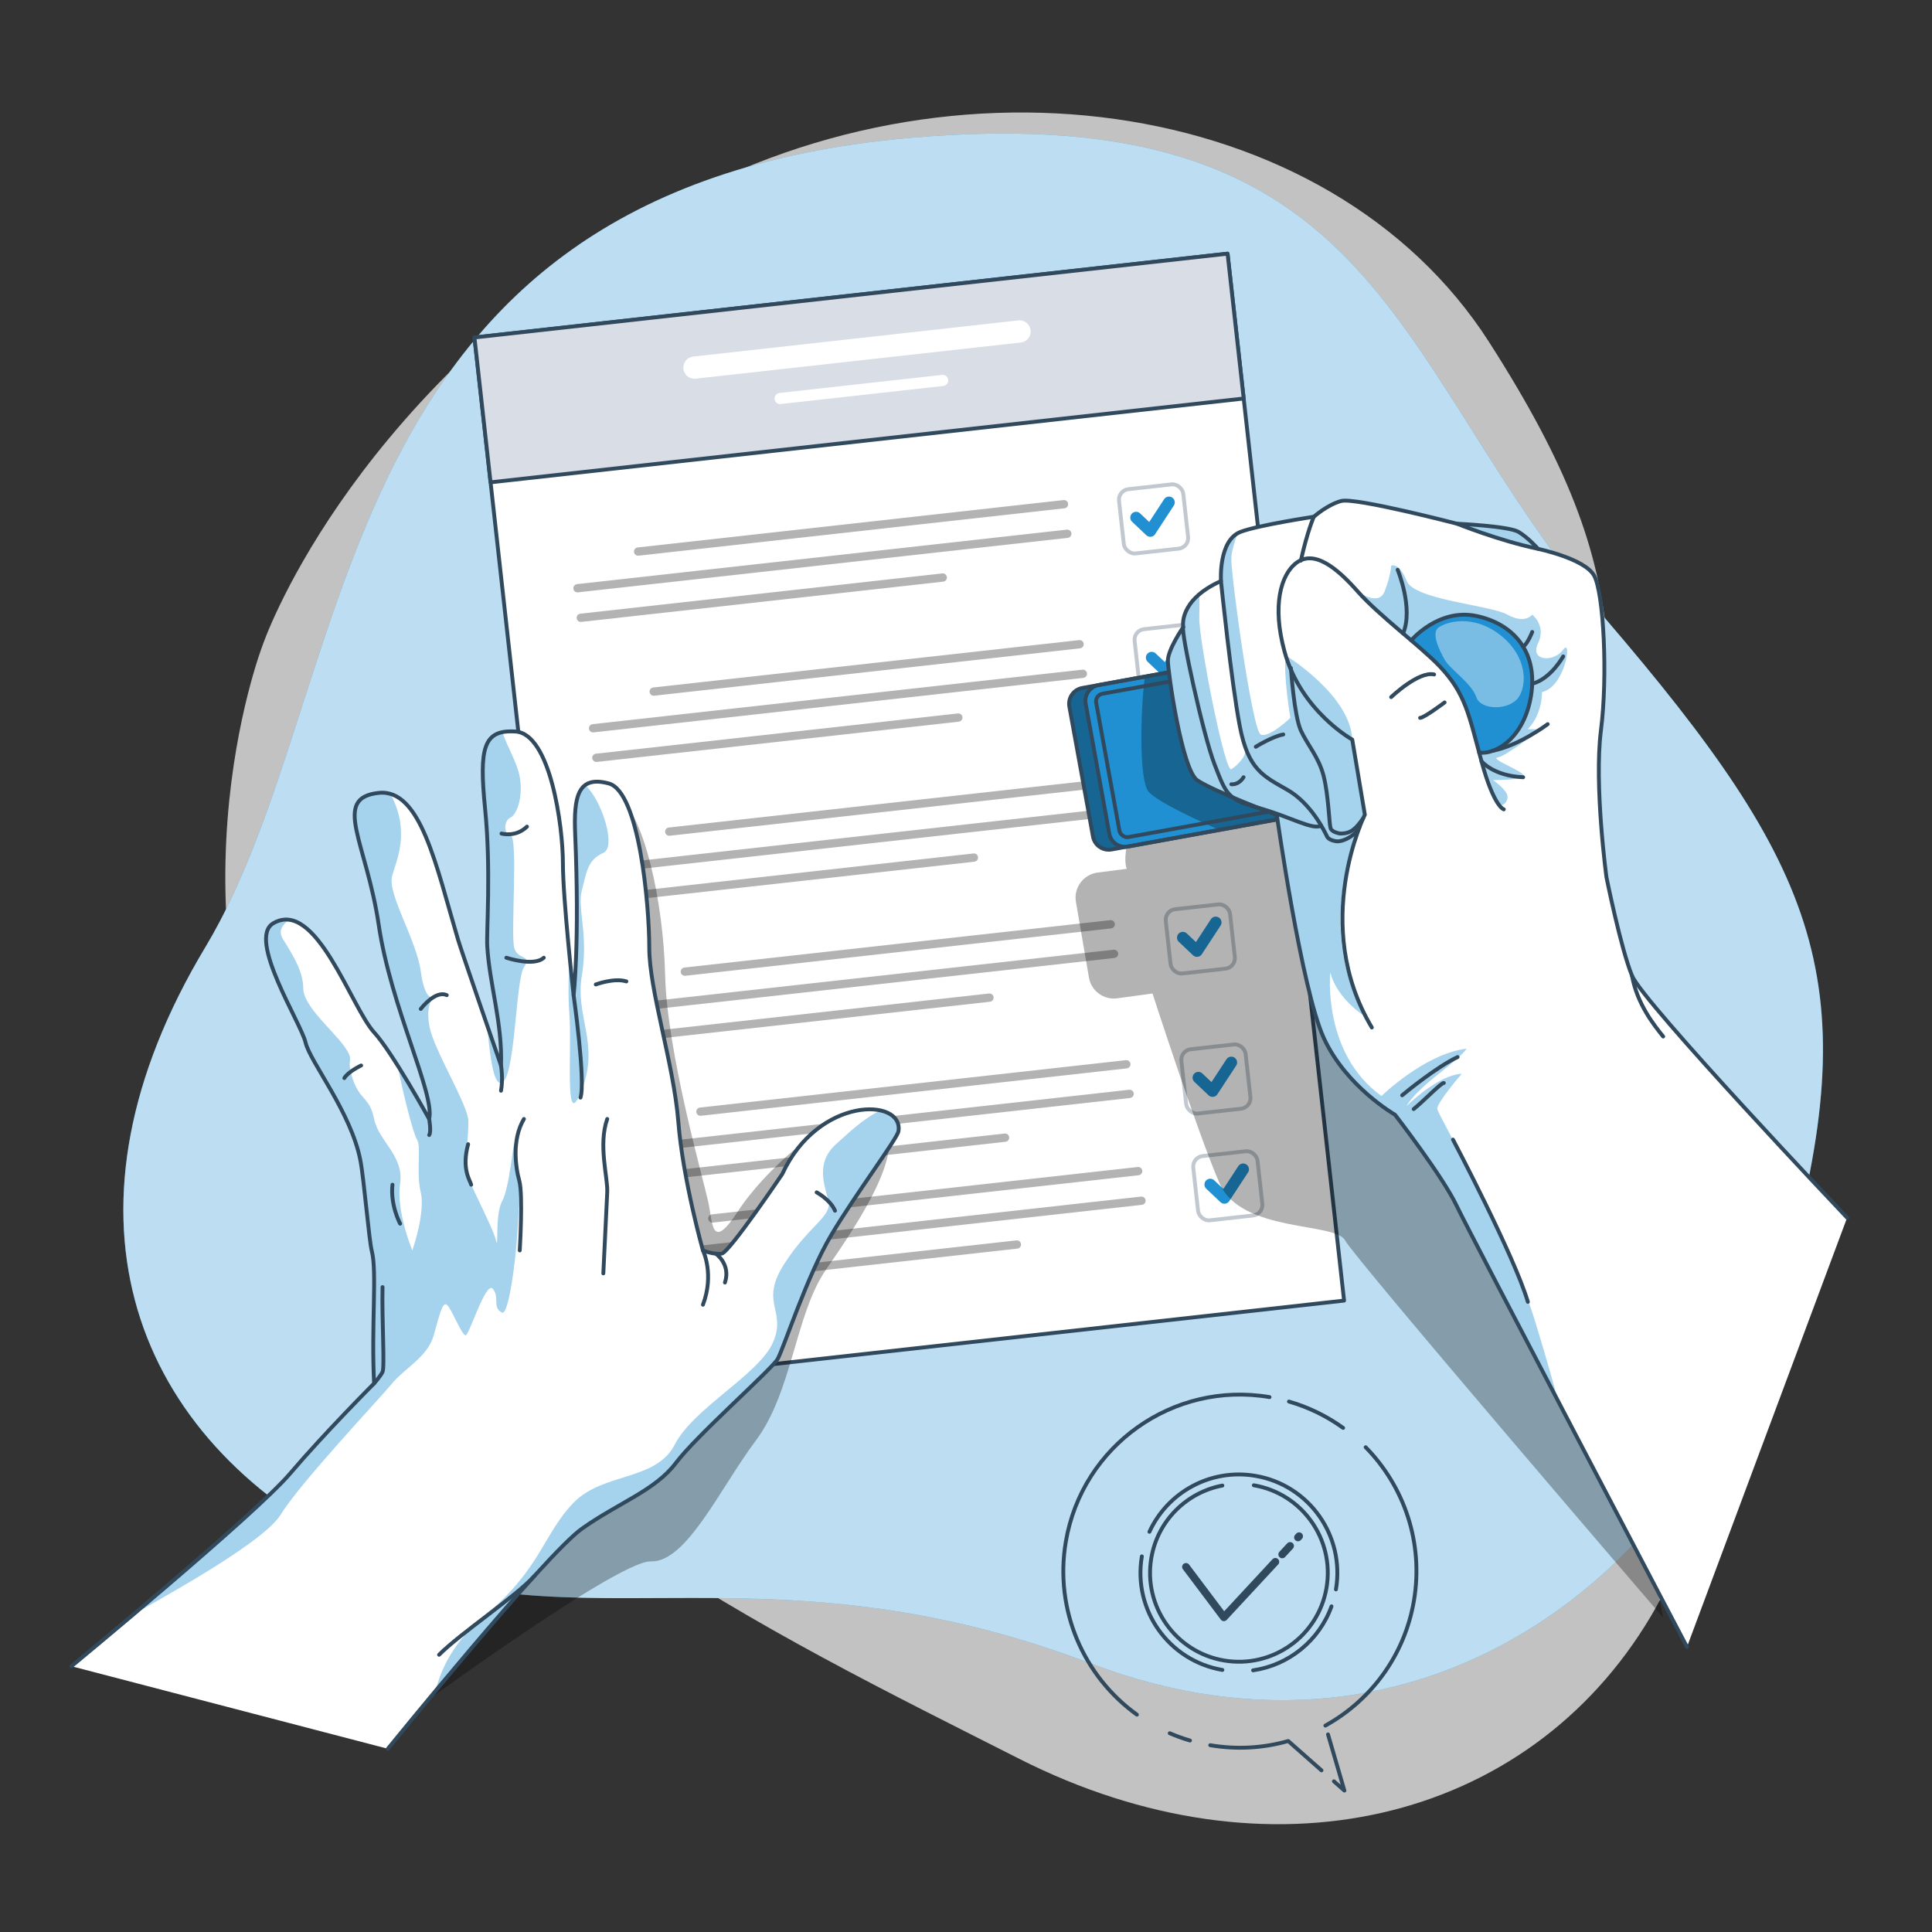 <?xml version="1.0" encoding="UTF-8"?> <svg xmlns="http://www.w3.org/2000/svg" xmlns:xlink="http://www.w3.org/1999/xlink" viewBox="0 0 500 500"><rect x="0" y="0" width="500" height="500" fill="#333333" stroke="none"/><defs><style> .cls-1 { stroke-width: 2px; } .cls-1, .cls-2, .cls-3, .cls-4, .cls-5, .cls-6, .cls-7 { stroke-linecap: round; stroke-linejoin: round; } .cls-1, .cls-2, .cls-3, .cls-5, .cls-6, .cls-7 { stroke: #31495d; } .cls-1, .cls-3, .cls-4, .cls-7 { fill: none; } .cls-8, .cls-9, .cls-10, .cls-6 { fill: #fff; } .cls-9, .cls-11 { opacity: .4; } .cls-2 { fill: #d8dde6; } .cls-3, .cls-12 { opacity: .3; } .cls-11, .cls-5, .cls-13 { fill: #2090d2; } .cls-10 { opacity: .7; } .cls-4 { stroke: #2090d2; stroke-width: 3px; } .cls-14 { clip-path: url(#clippath); } </style><clipPath id="clippath"><path class="cls-5" d="M352.14,208.12l-15.31,2.78-21.28,3.87-27.87,5.07c-2.25,.41-4.4-1.08-4.81-3.33l-6.12-33.65c-.4-2.25,1.09-4.4,3.33-4.81l16.21-2.95,23.58-4.28,24.67-4.49c2.25-.41,4.4,1.08,4.81,3.33l6.12,33.65c.41,2.25-1.08,4.4-3.33,4.81Z"></path></clipPath></defs><g id="Background_Simple" data-name="Background Simple"><path class="cls-10" d="M67.93,167.09s-27.88,71.99,11.3,144.5c39.17,72.52,119.88,110.8,184.47,143.55,64.59,32.75,131.66,16.8,163.53-36.84,31.87-53.64-11.85-91.93-11.9-168.42-.05-76.49,11.45-96.74-29.96-161.36C343.96,23.89,242.31,9.59,165.47,57.52c-76.84,47.93-97.54,109.56-97.54,109.56Z"></path><g><path class="cls-13" d="M235.12,35.72c124.04-11.05,124.24,58.93,180.13,124.13,55.89,65.19,67.85,94.75,46.78,169.91-21.07,75.15-92.06,134.07-179.89,100.69-87.83-33.38-138.14-1.32-193.54-30.97-55.4-29.64-75.97-86.91-35.42-154.41C93.74,177.57,82.18,49.34,235.12,35.72Z"></path><path class="cls-10" d="M235.12,35.72c124.04-11.05,124.24,58.93,180.13,124.13,55.89,65.19,67.85,94.75,46.78,169.91-21.07,75.15-92.06,134.07-179.89,100.69-87.83-33.38-138.14-1.32-193.54-30.97-55.4-29.64-75.97-86.91-35.42-154.41C93.74,177.57,82.18,49.34,235.12,35.72Z"></path></g></g><g id="Document"><g><rect class="cls-6" x="137.25" y="75.67" width="196.11" height="272.62" transform="translate(-21.99 27.31) rotate(-6.35)"></rect><rect class="cls-2" x="124.27" y="76.39" width="196.11" height="37.72" transform="translate(-9.17 25.16) rotate(-6.35)"></rect><path class="cls-8" d="M263.54,82.92l-84.14,9.36c-1.58,.18-2.72,1.6-2.54,3.18s1.6,2.72,3.18,2.54l84.14-9.36c1.58-.18,2.72-1.6,2.54-3.18-.18-1.58-1.6-2.72-3.18-2.54Z"></path><path class="cls-8" d="M243.81,97.02l-42.07,4.68c-.79,.09-1.36,.8-1.27,1.59,.09,.79,.8,1.36,1.59,1.27l42.07-4.68c.79-.09,1.36-.8,1.27-1.59-.09-.79-.8-1.36-1.59-1.27Z"></path><g><path class="cls-12" d="M275.25,129.42l-110.22,12.26c-.59,.07-1.01,.59-.95,1.18,.07,.59,.59,1.01,1.18,.95l110.22-12.26c.59-.07,1.01-.59,.95-1.18s-.59-1.01-1.18-.95Z"></path><path class="cls-12" d="M276.1,137.07l-126.76,14.1c-.59,.07-1.01,.59-.95,1.18,.07,.59,.59,1.01,1.18,.95l126.76-14.1c.59-.07,1.01-.59,.95-1.18s-.59-1.01-1.18-.95Z"></path><path class="cls-12" d="M243.87,148.4l-93.68,10.42c-.59,.07-1.01,.59-.95,1.18,.07,.59,.59,1.01,1.18,.95l93.68-10.42c.59-.07,1.01-.59,.95-1.18-.07-.59-.59-1.01-1.18-.95Z"></path><g><rect class="cls-3" x="290.17" y="125.94" width="16.73" height="16.73" rx="2.74" ry="2.74" transform="translate(-13.02 33.83) rotate(-6.35)"></rect><polyline class="cls-4" points="294.02 133.95 297.69 137.42 302.53 130.01"></polyline></g></g><g><path class="cls-12" d="M279.28,165.66l-110.22,12.26c-.59,.07-1.01,.59-.95,1.18,.07,.59,.59,1.01,1.18,.95l110.22-12.26c.59-.07,1.01-.59,.95-1.18-.07-.59-.59-1.01-1.18-.95Z"></path><path class="cls-12" d="M280.13,173.31l-126.76,14.1c-.59,.07-1.01,.59-.95,1.18s.59,1.01,1.18,.95l126.76-14.1c.59-.07,1.01-.59,.95-1.18-.07-.59-.59-1.01-1.18-.95Z"></path><path class="cls-12" d="M247.9,184.64l-93.68,10.42c-.59,.07-1.01,.59-.95,1.18,.07,.59,.59,1.01,1.18,.95l93.68-10.42c.59-.07,1.01-.59,.95-1.18-.07-.59-.59-1.01-1.18-.95Z"></path><g><rect class="cls-3" x="294.2" y="162.18" width="16.73" height="16.73" rx="2.74" ry="2.74" transform="translate(-17 34.49) rotate(-6.35)"></rect><polyline class="cls-4" points="298.05 170.19 301.72 173.66 306.57 166.25"></polyline></g></g><g><path class="cls-12" d="M283.31,201.9l-110.22,12.26c-.59,.07-1.01,.59-.95,1.18,.07,.59,.59,1.01,1.18,.95l110.22-12.26c.59-.07,1.01-.59,.95-1.18-.07-.59-.59-1.01-1.18-.95Z"></path><path class="cls-12" d="M284.17,209.55l-126.76,14.1c-.59,.07-1.01,.59-.95,1.18s.59,1.01,1.18,.95l126.76-14.1c.59-.07,1.01-.59,.95-1.18-.07-.59-.59-1.01-1.18-.95Z"></path><path class="cls-12" d="M251.93,220.88l-93.68,10.42c-.59,.07-1.01,.59-.95,1.18s.59,1.01,1.18,.95l93.68-10.42c.59-.07,1.01-.59,.95-1.18s-.59-1.01-1.18-.95Z"></path><g><rect class="cls-3" x="298.23" y="198.41" width="16.73" height="16.73" rx="2.74" ry="2.74" transform="translate(-20.98 35.16) rotate(-6.35)"></rect><polyline class="cls-4" points="302.08 206.43 305.75 209.9 310.6 202.48"></polyline></g></g><g><path class="cls-12" d="M287.34,238.14l-110.22,12.26c-.59,.07-1.01,.59-.95,1.18,.07,.59,.59,1.01,1.18,.95l110.22-12.26c.59-.07,1.01-.59,.95-1.18-.07-.59-.59-1.01-1.18-.95Z"></path><path class="cls-12" d="M288.2,245.79l-126.76,14.1c-.59,.07-1.01,.59-.95,1.18,.07,.59,.59,1.01,1.18,.95l126.76-14.1c.59-.07,1.01-.59,.95-1.18-.07-.59-.59-1.01-1.18-.95Z"></path><path class="cls-12" d="M255.96,257.12l-93.68,10.42c-.59,.07-1.01,.59-.95,1.18,.07,.59,.59,1.01,1.18,.95l93.68-10.42c.59-.07,1.01-.59,.95-1.18-.07-.59-.59-1.01-1.18-.95Z"></path><g><rect class="cls-3" x="302.26" y="234.65" width="16.73" height="16.73" rx="2.74" ry="2.74" transform="translate(-24.96 35.83) rotate(-6.35)"></rect><polyline class="cls-4" points="306.11 242.66 309.78 246.13 314.63 238.72"></polyline></g></g><g><path class="cls-12" d="M291.38,274.37l-110.22,12.26c-.59,.07-1.01,.59-.95,1.18,.07,.59,.59,1.01,1.18,.95l110.22-12.26c.59-.07,1.01-.59,.95-1.18-.07-.59-.59-1.01-1.18-.95Z"></path><path class="cls-12" d="M292.23,282.03l-126.76,14.1c-.59,.07-1.01,.59-.95,1.18,.07,.59,.59,1.01,1.18,.95l126.76-14.1c.59-.07,1.01-.59,.95-1.18-.07-.59-.59-1.01-1.18-.95Z"></path><path class="cls-12" d="M259.99,293.36l-93.68,10.42c-.59,.07-1.01,.59-.95,1.18,.07,.59,.59,1.01,1.18,.95l93.68-10.42c.59-.07,1.01-.59,.95-1.18-.07-.59-.59-1.01-1.18-.95Z"></path><g><rect class="cls-3" x="306.29" y="270.89" width="16.73" height="16.73" rx="2.74" ry="2.74" transform="translate(-28.94 36.5) rotate(-6.35)"></rect><polyline class="cls-4" points="310.14 278.9 313.81 282.37 318.66 274.96"></polyline></g></g><g><path class="cls-12" d="M294.45,302.02l-110.22,12.26c-.59,.07-1.01,.59-.95,1.18,.07,.59,.59,1.01,1.18,.95l110.22-12.26c.59-.07,1.01-.59,.95-1.18-.07-.59-.59-1.01-1.18-.95Z"></path><path class="cls-12" d="M295.3,309.68l-126.76,14.1c-.59,.07-1.01,.59-.95,1.18,.07,.59,.59,1.01,1.18,.95l126.76-14.1c.59-.07,1.01-.59,.95-1.18-.07-.59-.59-1.01-1.18-.95Z"></path><path class="cls-12" d="M263.06,321.01l-93.68,10.42c-.59,.07-1.01,.59-.95,1.18,.07,.59,.59,1.01,1.18,.95l93.68-10.42c.59-.07,1.01-.59,.95-1.18-.07-.59-.59-1.01-1.18-.95Z"></path><g><rect class="cls-3" x="309.37" y="298.54" width="16.73" height="16.73" rx="2.74" ry="2.74" transform="translate(-31.98 37) rotate(-6.35)"></rect><polyline class="cls-4" points="313.21 306.55 316.88 310.02 321.73 302.61"></polyline></g></g></g></g><g id="Left_hand" data-name="Left hand"><path class="cls-12" d="M160.48,206.78c6.1,4.49,11.2,26.03,11.66,45.73,.47,19.7,9.95,52.99,11.14,58.45,1.19,5.46,.72,13.31,7.8,2.37s27.79-29.93,36.42-23.62c8.63,6.31-5.91,27.53-13.78,38.95-7.87,11.42-8.67,31.53-18.09,44.12-9.42,12.59-17.96,31.6-27.2,31.31-9.24-.29-70.41,45.11-70.41,45.11l1.2-62.15,54.96-89.99,6.29-90.27Z"></path><g><path class="cls-8" d="M232.52,292.76c-.31,1.95-11.08,16.22-17.41,26.9s-12.26,29.27-13.85,32.04c-1.58,2.77-20.96,19.78-26.32,26.91-5.36,7.12-14.82,10.28-24.31,17.01-6.1,4.32-25.11,26.61-37.92,41.99-7.12,8.55-12.33,14.97-12.33,14.97l-81.89-21.36s6.78-5.59,15.7-13.13c.01,0,.03-.01,.06-.04,.02-.02,.05-.04,.09-.07,14.68-12.41,35.09-29.98,40.73-36.61,9.09-10.68,21.75-23.34,21.75-23.34-.77-14.83,.8-28.88-.59-34.22-.72-2.79-2.01-18.66-2.97-23.54-2.43-12.47-13-25.39-14.19-30.48-1.18-5.09-15.17-26.82-8.36-30.83,1.42-.84,2.81-1.1,4.16-.91,9.2,1.27,16.78,23.49,21.98,29.15,1.65,1.79,3.86,5.04,6.06,8.52,4.12,6.53,8.16,13.87,8.16,13.87,1.58-6.33-9.89-28.88-13.06-50.24-3.16-21.36-12.26-32.83,0-34.15,1.08-.12,2.09-.02,3.04,.26,8.63,2.52,12.37,20.45,17.53,37.85,.48,1.6,4.41,13.09,7.47,21.95t.01,.02c1.99,5.8,3.6,10.47,3.6,10.47,.39-10.88-2.97-20.97-3.56-30.86-.24-3.95,1.02-19.78-.56-35.6-1.34-13.35-.73-18.76,4.49-19.81,.96-.2,2.09-.24,3.39-.16,9.05,.57,12.26,24.62,12.26,34.01,0,5.45,.93,16.09,1.71,24.07,.57,5.77,1.06,10.15,1.06,10.15,0,0,1.58-13.25,.4-41.83-.27-6.26,.14-10.74,2.6-12.55,1.35-.98,3.3-1.17,6.1-.41,7.91,2.14,10.48,31.45,10.48,42.53s6.33,30.06,7.52,45.02c1.19,14.95,6.37,33.3,6.37,33.3,0,0,2.93,1.19,4.9,.8,1.98-.4,15.63-20.57,15.63-20.57,6.36-13.81,18.74-17.98,25.48-16.45,3.11,.7,5.03,2.62,4.59,5.37Z"></path><g><path class="cls-11" d="M232.52,292.76c-.31,1.95-11.08,16.22-17.41,26.9s-12.26,29.27-13.85,32.04c-1.58,2.77-20.96,19.78-26.32,26.91-5.36,7.12-14.82,10.28-24.31,17.01-6.1,4.32-25.11,26.61-37.92,41.99,1.41-5.58,4.57-12.71,12.83-19.56,14.34-11.91,15.2-21.25,22.91-29.16s21.29-5.54,26.17-15.03c4.89-9.5,21.9-18.2,25.46-26.51s-3.56-10.07,2.77-20.07c6.33-9.99,12.47-12.43,11.57-16.35-.89-3.93-3.56-9.86,1.93-14.81,3.43-3.08,7.46-6.95,11.58-8.73,3.11,.7,5.03,2.62,4.59,5.37Z"></path><path class="cls-11" d="M129.92,339.7c-2.63-1.32-.52-3.95-2.37-6.14-1.85-2.18-6.07,11.95-7.05,12.01-.99,.07-3.76-7.19-4.88-7.91-1.13-.73-1.78,2.31-3.37,7.91-1.58,5.61-7.38,8.38-10.77,12.46-3.38,4.09-23.78,25.72-28.79,33.89-4.93,8.05-35.95,24.34-38.35,26.06,14.68-12.41,35.09-29.98,40.73-36.61,9.09-10.68,21.75-23.34,21.75-23.34-.77-14.83,.8-28.88-.59-34.22-.72-2.79-2.01-18.66-2.97-23.54-2.43-12.47-13-25.39-14.19-30.48-1.18-5.09-15.17-26.82-8.36-30.83,1.42-.84,2.81-1.1,4.16-.91-1.55,1.1-3.06,2.68-1.65,4.97,2.51,4.06,5.27,8.33,5.27,12.82s7.65,10.81,10.62,14.96c2.97,4.16,.2,2.71,2.18,8.45,1.97,5.75,4.35,4.54,5.53,10.34,1.19,5.81,7.78,9.5,6.73,16.73-1.06,7.23,3.16,17.29,3.16,17.29,0,0,3.43-9.75,2.18-15.03-1.25-5.27,.2-11.87-.96-13.65-1.04-1.6-3.74-12.46-5.02-19.21,4.12,6.53,8.16,13.87,8.16,13.87,1.58-6.33-9.89-28.88-13.06-50.24-3.16-21.36-12.26-32.83,0-34.15,1.08-.12,2.09-.02,3.04,.26,5.23,9.77,1.59,17.04,.43,21.24-1.27,4.62,6.29,16.48,7.41,24.65,1.04,7.63,3.06,6.84,3.33,6.7-.23,.21-2.18,2.2-1.02,7.86,1.23,6.02,10.02,20.25,10.02,24.23s-.72,10.53-.72,12.47,7.05,14.92,7.84,18.32-.33-6.55,1.58-9.97c1.92-3.43,2.92-15.49,3.17-14.84,3.23,8.47-.53,44.9-3.17,43.58Z"></path><path class="cls-11" d="M135.59,250.34c-2.24,3.39-2.18,29.85-6.03,29.94-1.85,.04-2.75-6.65-3.5-15,1.99,5.8,3.6,10.47,3.6,10.47,.39-10.88-2.97-20.97-3.56-30.86-.24-3.95,1.02-19.78-.56-35.6-1.34-13.35-.73-18.76,4.49-19.81,1.1,3.56,3.8,7.76,4.49,11.66,.94,5.38-.9,9.83-2.48,10.5-1.59,.68-1.85,4.14,.13,4.65,1.97,.51-.05,25.76,.92,29.04,.96,3.27,4.75,1.62,2.5,5.01Z"></path><path class="cls-11" d="M156.14,220.72c-4.11,1.81-4.33,5.05-5.56,9.7s1.76,11.44,0,22.11,4.66,17.55,0,29.49-2.47-9.96-3.25-20c-.32-4.11-.2-9.57,.06-14.62,.57,5.77,1.06,10.15,1.06,10.15,0,0,1.58-13.25,.4-41.83-.27-6.26,.14-10.74,2.6-12.55,4.22,3.79,8.19,16.01,4.69,17.55Z"></path></g><g><path class="cls-7" d="M100.38,452.58s40.75-50.24,50.24-56.97,18.95-9.88,24.31-17.01,24.74-24.13,26.33-26.9c1.58-2.77,7.52-21.36,13.85-32.04,6.33-10.68,17.1-24.95,17.41-26.9,1.38-8.7-20.77-9.1-30.07,11.08,0,0-13.65,20.18-15.63,20.57s-4.9-.79-4.9-.79c0,0-5.19-18.35-6.37-33.31-1.19-14.96-7.52-33.95-7.52-45.02s-2.57-40.38-10.48-42.53c-7.91-2.14-9.11,3.28-8.7,12.96,1.19,28.58-.4,41.83-.4,41.83,0,0-2.77-24.83-2.77-34.22s-3.21-33.44-12.26-34.01c-8.31-.53-9.46,4.14-7.88,19.97s.33,31.66,.56,35.6c.59,9.89,3.96,19.98,3.56,30.86,0,0-10.29-29.78-11.08-32.44-5.73-19.31-9.71-39.27-20.57-38.11-12.26,1.32-3.16,12.79,0,34.15,3.16,21.36,14.64,43.91,13.05,50.24,0,0-9.49-17.23-14.22-22.39-5.96-6.49-15.05-34.78-26.13-28.25-6.82,4.02,7.17,25.74,8.36,30.83s11.76,18.02,14.19,30.49c.95,4.88,2.24,20.75,2.97,23.54,1.38,5.34-.18,19.39,.59,34.22,0,0-12.66,12.66-21.76,23.34-9.1,10.68-56.57,49.85-56.57,49.85"></path><path class="cls-7" d="M181.92,323.61s3.01,6.13,0,14.05"></path><path class="cls-7" d="M185.25,324.45s3.94,2.72,2.36,7.47"></path><path class="cls-7" d="M148.45,257.55s3.16,22.35,1.78,26.51"></path><path class="cls-7" d="M129.66,275.75s.59,3.36,0,6.53"></path><path class="cls-7" d="M111.07,289.59s.59,3.36,0,4.15"></path><path class="cls-7" d="M211.35,308.58s3.58,1.94,4.75,4.75"></path><path class="cls-7" d="M129.79,215.72s3.63,1.08,6.59-1.79"></path><path class="cls-7" d="M131.04,247.86s7.12,2.37,9.69,0"></path><path class="cls-7" d="M154.19,254.78s4.75-1.78,7.91-.79"></path><path class="cls-7" d="M108.89,261.11s3.76-4.95,6.73-3.56"></path><path class="cls-7" d="M93.46,275.75s-3.36,1.58-4.35,3.26"></path><path class="cls-7" d="M96.82,358.03s1.58-1.78,2.18-2.97-.2-13.85,0-21.96"></path><path class="cls-7" d="M138.32,407.84c-4.67,5.22-18.95,14.67-24.69,20.41"></path><path class="cls-7" d="M157.15,289.59c-2.37,6.73,.2,15.23,0,18.99-.2,3.76-1.01,20.97-1.01,20.97"></path><path class="cls-7" d="M135.59,289.59c-3.16,5.34-2.18,12.46-1.19,16.02,.99,3.56,.11,18,.11,18"></path><path class="cls-7" d="M101.57,306.6c-.59,5.34,1.98,10.09,1.98,10.09"></path><path class="cls-7" d="M121.15,296.12c-1.78,6.53,.59,9.49,.79,10.48"></path></g></g></g><g id="Right_hand" data-name="Right hand"><path class="cls-12" d="M281.82,252.98l-3.37-19.56c-.63-3.67,1.92-7.12,5.61-7.6l7.55-.97s-2.52-5.11,5.59-20.03c8.11-14.92,47.1-54.44,76.66,12,29.56,66.44,56.57,201.83,56.57,201.83,0,0-79.79-92.89-82.33-97.65-2.54-4.76-26.83-1.92-32.44-14.68-5.61-12.77-17.39-49.2-17.39-49.2l-9.13,1.24c-3.49,.48-6.73-1.9-7.33-5.37Z"></path><g><g><g><path class="cls-13" d="M352.14,208.12l-15.31,2.78-21.28,3.87-27.87,5.07c-2.25,.41-4.4-1.08-4.81-3.33l-6.12-33.65c-.4-2.25,1.09-4.4,3.33-4.81l16.21-2.95,23.58-4.28,24.67-4.49c2.25-.41,4.4,1.08,4.81,3.33l6.12,33.65c.41,2.25-1.08,4.4-3.33,4.81Z"></path><g class="cls-14"><path class="cls-12" d="M341.31,185.78l-4.48,25.12-21.28,3.87c-6.16-2.71-16.32-7.43-18.35-9.95-2.42-2.99-2.08-20.68-.91-29.72l23.58-4.28c8.31,5.68,21.44,14.96,21.44,14.96Z"></path><path class="cls-12" d="M291.91,219.07l-4.23,.77c-2.25,.41-4.4-1.08-4.81-3.33l-6.12-33.65c-.4-2.25,1.09-4.4,3.33-4.81l4.22-.77c-2.24,.42-3.73,2.56-3.32,4.81l6.12,33.65c.41,2.25,2.56,3.74,4.81,3.33Z"></path></g><path class="cls-7" d="M352.14,208.12l-15.31,2.78-21.28,3.87-27.87,5.07c-2.25,.41-4.4-1.08-4.81-3.33l-6.12-33.65c-.4-2.25,1.09-4.4,3.33-4.81l16.21-2.95,23.58-4.28,24.67-4.49c2.25-.41,4.4,1.08,4.81,3.33l6.12,33.65c.41,2.25-1.08,4.4-3.33,4.81Z"></path></g><path class="cls-7" d="M287.58,171.08h65.52c2.28,0,4.14,1.85,4.14,4.14v34.2c0,2.28-1.85,4.14-4.14,4.14h-65.52c-2.28,0-4.14-1.85-4.14-4.14v-34.2c0-2.28,1.85-4.14,4.14-4.14Z" transform="translate(-29.23 60.4) rotate(-10.3)"></path><rect class="cls-7" x="286.18" y="173.72" width="65.49" height="37.7" rx="2" ry="2" transform="translate(-29.3 60.15) rotate(-10.3)"></rect><path class="cls-7" d="M356.37,207.35l-4.2,.76c2.23-.42,3.71-2.56,3.3-4.8l-6.12-33.65c-.41-2.25-2.56-3.74-4.81-3.33l4.23-.77c2.25-.4,4.4,1.09,4.81,3.33l6.12,33.65c.4,2.25-1.09,4.4-3.33,4.81Z"></path></g><g><path class="cls-8" d="M478.03,315.14l-41.44,111.08s-17.32-32.96-33.32-63.54c-12.78-24.42-24.72-47.32-26.33-50.69-3.61-7.59-15.9-23.49-15.9-23.49,0,0-12.65-7.24-18.44-19.85-5.78-12.62-12.16-57.72-12.16-57.72,0,0-16.63-6.26-20.6-9.02-3.98-2.75-7.59-28.06-7.59-30.95s3.97-8.68,3.97-8.68c0,0-.89-4.24,4.19-8.52,1.35-1.14,3.13-2.29,5.47-3.35,.03-.02,.07-.03,.1-.05,0,0-.66-9.57,4.32-12.36,.23-.13,.48-.25,.74-.35,4.44-1.71,18.98-3.92,18.98-3.92,0,0,3.44-3.09,7.05-4.07,2.58-.71,16.74,2.58,24.65,4.53,3.18,.78,5.35,1.34,5.35,1.34,0,0,13.38,.61,15.91,2.12,2.03,1.21,4.07,3.31,4.8,4.09,0,.01,.01,.01,.01,.01,.15,.18,.25,.29,.25,.29,0,0,11.93,2.48,14.46,6.85,2.53,4.36,3.61,26.05,1.81,40.14-1.81,14.1,1.43,38,1.43,38,0,0,3.73,18.47,6.62,25.48,2.89,7.01,55.67,62.63,55.67,62.63Z"></path><path class="cls-11" d="M403.27,362.68c-12.78-24.42-24.72-47.32-26.33-50.69-3.61-7.59-15.9-23.49-15.9-23.49,0,0-12.65-7.24-18.44-19.85-5.78-12.62-12.16-57.72-12.16-57.72,0,0-16.63-6.26-20.6-9.02-3.98-2.75-7.59-28.06-7.59-30.95s3.97-8.68,3.97-8.68c0,0-.89-4.24,4.19-8.52,.01,1.14,.02,3.06-.04,6.08-.12,5.73,6.63,40.28,8.3,39.23,1.67-1.06,4.25-3.58,3.57-5.81,0,0-3.27-13.41-6.36-42.85,.03-.02,.07-.03,.1-.05,0,0-.66-9.57,4.32-12.36-.89,2.41-1.59,4.82-1.63,6.49-.11,4.66,5.43,44.59,7.6,45.6,2.18,1,7.67-4.31,7.67-4.31,0,0-1.88-11.33-1.21-16.16,0,0,16.73,10.2,17.23,21.78,.05,1.27,3.26,19.42,3.26,19.42,0,0-14.39,27.4,.3,52.4,0,0-7.47-4.48-9.25-11.6,0,0-2.17,20.94,13.26,32.03,0,0,11.07-10.87,21.95-12.25,0,0,.2,.72-7.12,6.49-7.32,5.77-8.31,8.34-8.31,8.34,0,0,7.92-7.98,14.25-8.34,0,0-6.53,7.55-6.33,9.13,.19,1.58,18.67,33.16,25.39,55.19,2.82,9.24,4.69,15.88,5.91,20.47Z"></path><path class="cls-11" d="M351.41,153.1s5.33,3.95,6.91,0c1.58-3.95,1.72-6.72,1.72-6.72,0,0,2.04-.95,4.02,3.98,1.98,4.92,21.5,6.19,26.08,8.72s6.4,0,6.4,0c0,0,3.72,2.84,1.5,7.43-2.22,4.59,4.07,4.99,6.51,1.63,2.43-3.36,.55,9.67-5.48,10.96,0,0,.18,5.7-3.7,9.61h3.29s-8.76,6.94-11.09,7.32,8.68,4.27,6.63,5.1c-2.04,.82-7.82,.75-7.82,.75,0,0,3.74,2.59,3.77,4.3,.03,1.71-1.77,3-2.58,1.57s-7.27-21.91-10.48-29.48-16.55-13.52-25.67-25.18Z"></path><path class="cls-11" d="M397.78,141.74c-11.22-3.07-26.27-7.44-26.27-7.44,0,0,.07-.04,.21-.11,3.18,.78,5.35,1.34,5.35,1.34,0,0,13.38,.61,15.91,2.12,2.03,1.21,4.07,3.31,4.8,4.09Z"></path><path class="cls-13" d="M381.95,159.39c-9.76-1.99-16.74,6.34-16.74,6.34,0,0,9.71,8.78,11.86,12.55,2.16,3.79,5.72,16.47,5.72,16.47,4.09,.66,11.64-3.55,13.44-14.76s-4.52-18.62-14.28-20.6Z"></path><g><path class="cls-7" d="M436.59,426.22s-56.03-106.64-59.64-114.23c-3.61-7.59-15.91-23.49-15.91-23.49,0,0-12.65-7.23-18.44-19.85-5.78-12.62-12.16-57.72-12.16-57.72,0,0-16.63-6.26-20.6-9.01s-7.59-28.06-7.59-30.95,3.98-8.68,3.98-8.68c0,0-1.45-6.86,9.76-11.92,0,0-.72-10.49,5.06-12.72,4.44-1.71,18.98-3.92,18.98-3.92,0,0,3.43-3.08,7.05-4.07,3.61-.99,30,5.88,30,5.88,0,0,13.37,.61,15.91,2.11,2.53,1.5,5.06,4.4,5.06,4.4,0,0,11.93,2.48,14.46,6.84,2.53,4.36,3.61,26.05,1.81,40.15s1.43,38,1.43,38c0,0,3.73,18.46,6.62,25.48,2.89,7.01,55.67,62.63,55.67,62.63"></path><path class="cls-7" d="M389.18,209.46s-2.53-.54-5.78-12.47c-3.25-11.93-4.11-17.51-10.84-24.58-4.78-5.03-15.72-13.16-21.15-19.3-5.42-6.14-11.39-11.06-16.09-7.31-3.75,2.99-6.18,10.8-2.89,22.81,4.23,15.44,17.53,22.79,17.53,22.79l3.26,19.43s-14.15,28.34,1.81,55.09"></path><path class="cls-7" d="M365.22,165.73s6.98-8.32,16.74-6.34c9.76,1.99,16.09,9.4,14.28,20.6s-9.35,15.42-13.44,14.76"></path><path class="cls-7" d="M340.02,133.73s-1.67,3.73-3.36,11.36"></path><path class="cls-7" d="M334.08,172.89s.84,12.35,2.57,16.14,4.63,6.87,5.89,11.75c1.27,4.88,1.45,12.47,1.81,13.56,.36,1.08,2.46,1.38,2.46,1.38,2.97,.07,4.2-1.49,5.93-3.87"></path><path class="cls-7" d="M315.98,150.36s2.71,26.38,4.88,37.59c2.17,11.21,5.96,12.83,12.29,16.45,6.33,3.61,9.76,11.03,10.3,12.11,.54,1.08,2.61,1.23,2.61,1.23,1.91,.04,4.97-1.72,5.83-3.81"></path><path class="cls-7" d="M306.22,162.28c-.68,1.04,5.11,27.83,8.13,35.61,3.02,7.77,3.37,9.03,11.35,11.2,7.99,2.17,14.06,5.86,16.22,4.57"></path><path class="cls-7" d="M361.71,147.46s4.15,9.94,1.41,16.47"></path><path class="cls-7" d="M377.07,135.53s10.66,4.34,20.97,6.51"></path><path class="cls-7" d="M404.55,169.88s-3.18,5.82-8.01,7.07"></path><path class="cls-7" d="M396.54,163.55s-1.14,2.96-2.35,3.83"></path><path class="cls-7" d="M400.54,187.41s-7.23,5.47-14.18,6.89"></path><path class="cls-7" d="M383.4,196.99s2.96,3.8,10.79,4.16"></path><path class="cls-7" d="M360.03,180.41s7.08-6.79,11.12-5.86"></path><path class="cls-7" d="M373.86,181.79s-5.35,4.03-6.34,3.99"></path><path class="cls-7" d="M318.67,202.96s1.78,.33,3.16-1.81"></path><path class="cls-7" d="M325,193.26s4.3-2.67,7.11-3.18"></path><path class="cls-7" d="M362.88,283.46c.89-.79,9.19-7.52,14.34-9.89"></path><path class="cls-7" d="M373.66,280.28c-.59-.18-5.31,4.76-7.8,6.74"></path><path class="cls-7" d="M376.03,294.93s15.82,29.97,19.38,41.99"></path><path class="cls-7" d="M422.36,252.51c1.35,7.37,5.7,12.8,8.07,15.74"></path></g><path class="cls-9" d="M372.46,162.28c-2.31,1.41,.12,6.06,1.4,8.43,1.27,2.37,7.01,6.13,8.2,9.69,1.19,3.56,8.7,3.46,10.98,0,2.27-3.46,2-10.37-4.24-15.63-6.24-5.25-13.07-4.5-16.33-2.5Z"></path></g></g></g><g id="Speech_bubble" data-name="Speech bubble"><g><path class="cls-7" d="M328.55,361.57c-24.88-4.23-48.48,12.5-52.71,37.38-3.03,17.79,4.67,34.93,18.39,44.8"></path><path class="cls-7" d="M347.6,369.54c-4.16-3-8.88-5.34-14.02-6.82"></path><path class="cls-7" d="M343.01,446.58c11.72-6.5,20.49-18.06,22.91-32.3,2.56-15.05-2.55-29.63-12.49-39.74"></path><polyline class="cls-7" points="345.21 461 347.93 463.4 343.69 448.87"></polyline><path class="cls-7" d="M313.21,451.66c6.96,1.18,13.82,.73,20.18-1.09l8.61,7.6"></path><path class="cls-7" d="M302.73,448.56c1.69,.73,3.44,1.36,5.24,1.89"></path><g><path class="cls-7" d="M324.49,384.39c12.52,2.13,20.94,14.01,18.81,26.53-2.13,12.52-14.01,20.94-26.53,18.81-12.52-2.13-20.94-14.01-18.81-26.53,1.66-9.74,9.22-17,18.39-18.74"></path><path class="cls-7" d="M316.35,432.18c-13.87-2.36-23.2-15.52-20.84-29.39"></path><path class="cls-7" d="M344.59,415.72c-3.2,8.9-11.1,15.23-20.29,16.56"></path><path class="cls-7" d="M297.47,396.43c4.69-10.23,15.81-16.46,27.43-14.48,13.87,2.36,23.2,15.52,20.84,29.39"></path><line class="cls-1" x1="335.92" y1="397.88" x2="336.21" y2="397.57"></line><line class="cls-1" x1="331.84" y1="402.28" x2="333.87" y2="400.09"></line><polyline class="cls-1" points="306.93 405.51 316.74 418.55 330.06 404.2"></polyline></g></g></g></svg> 